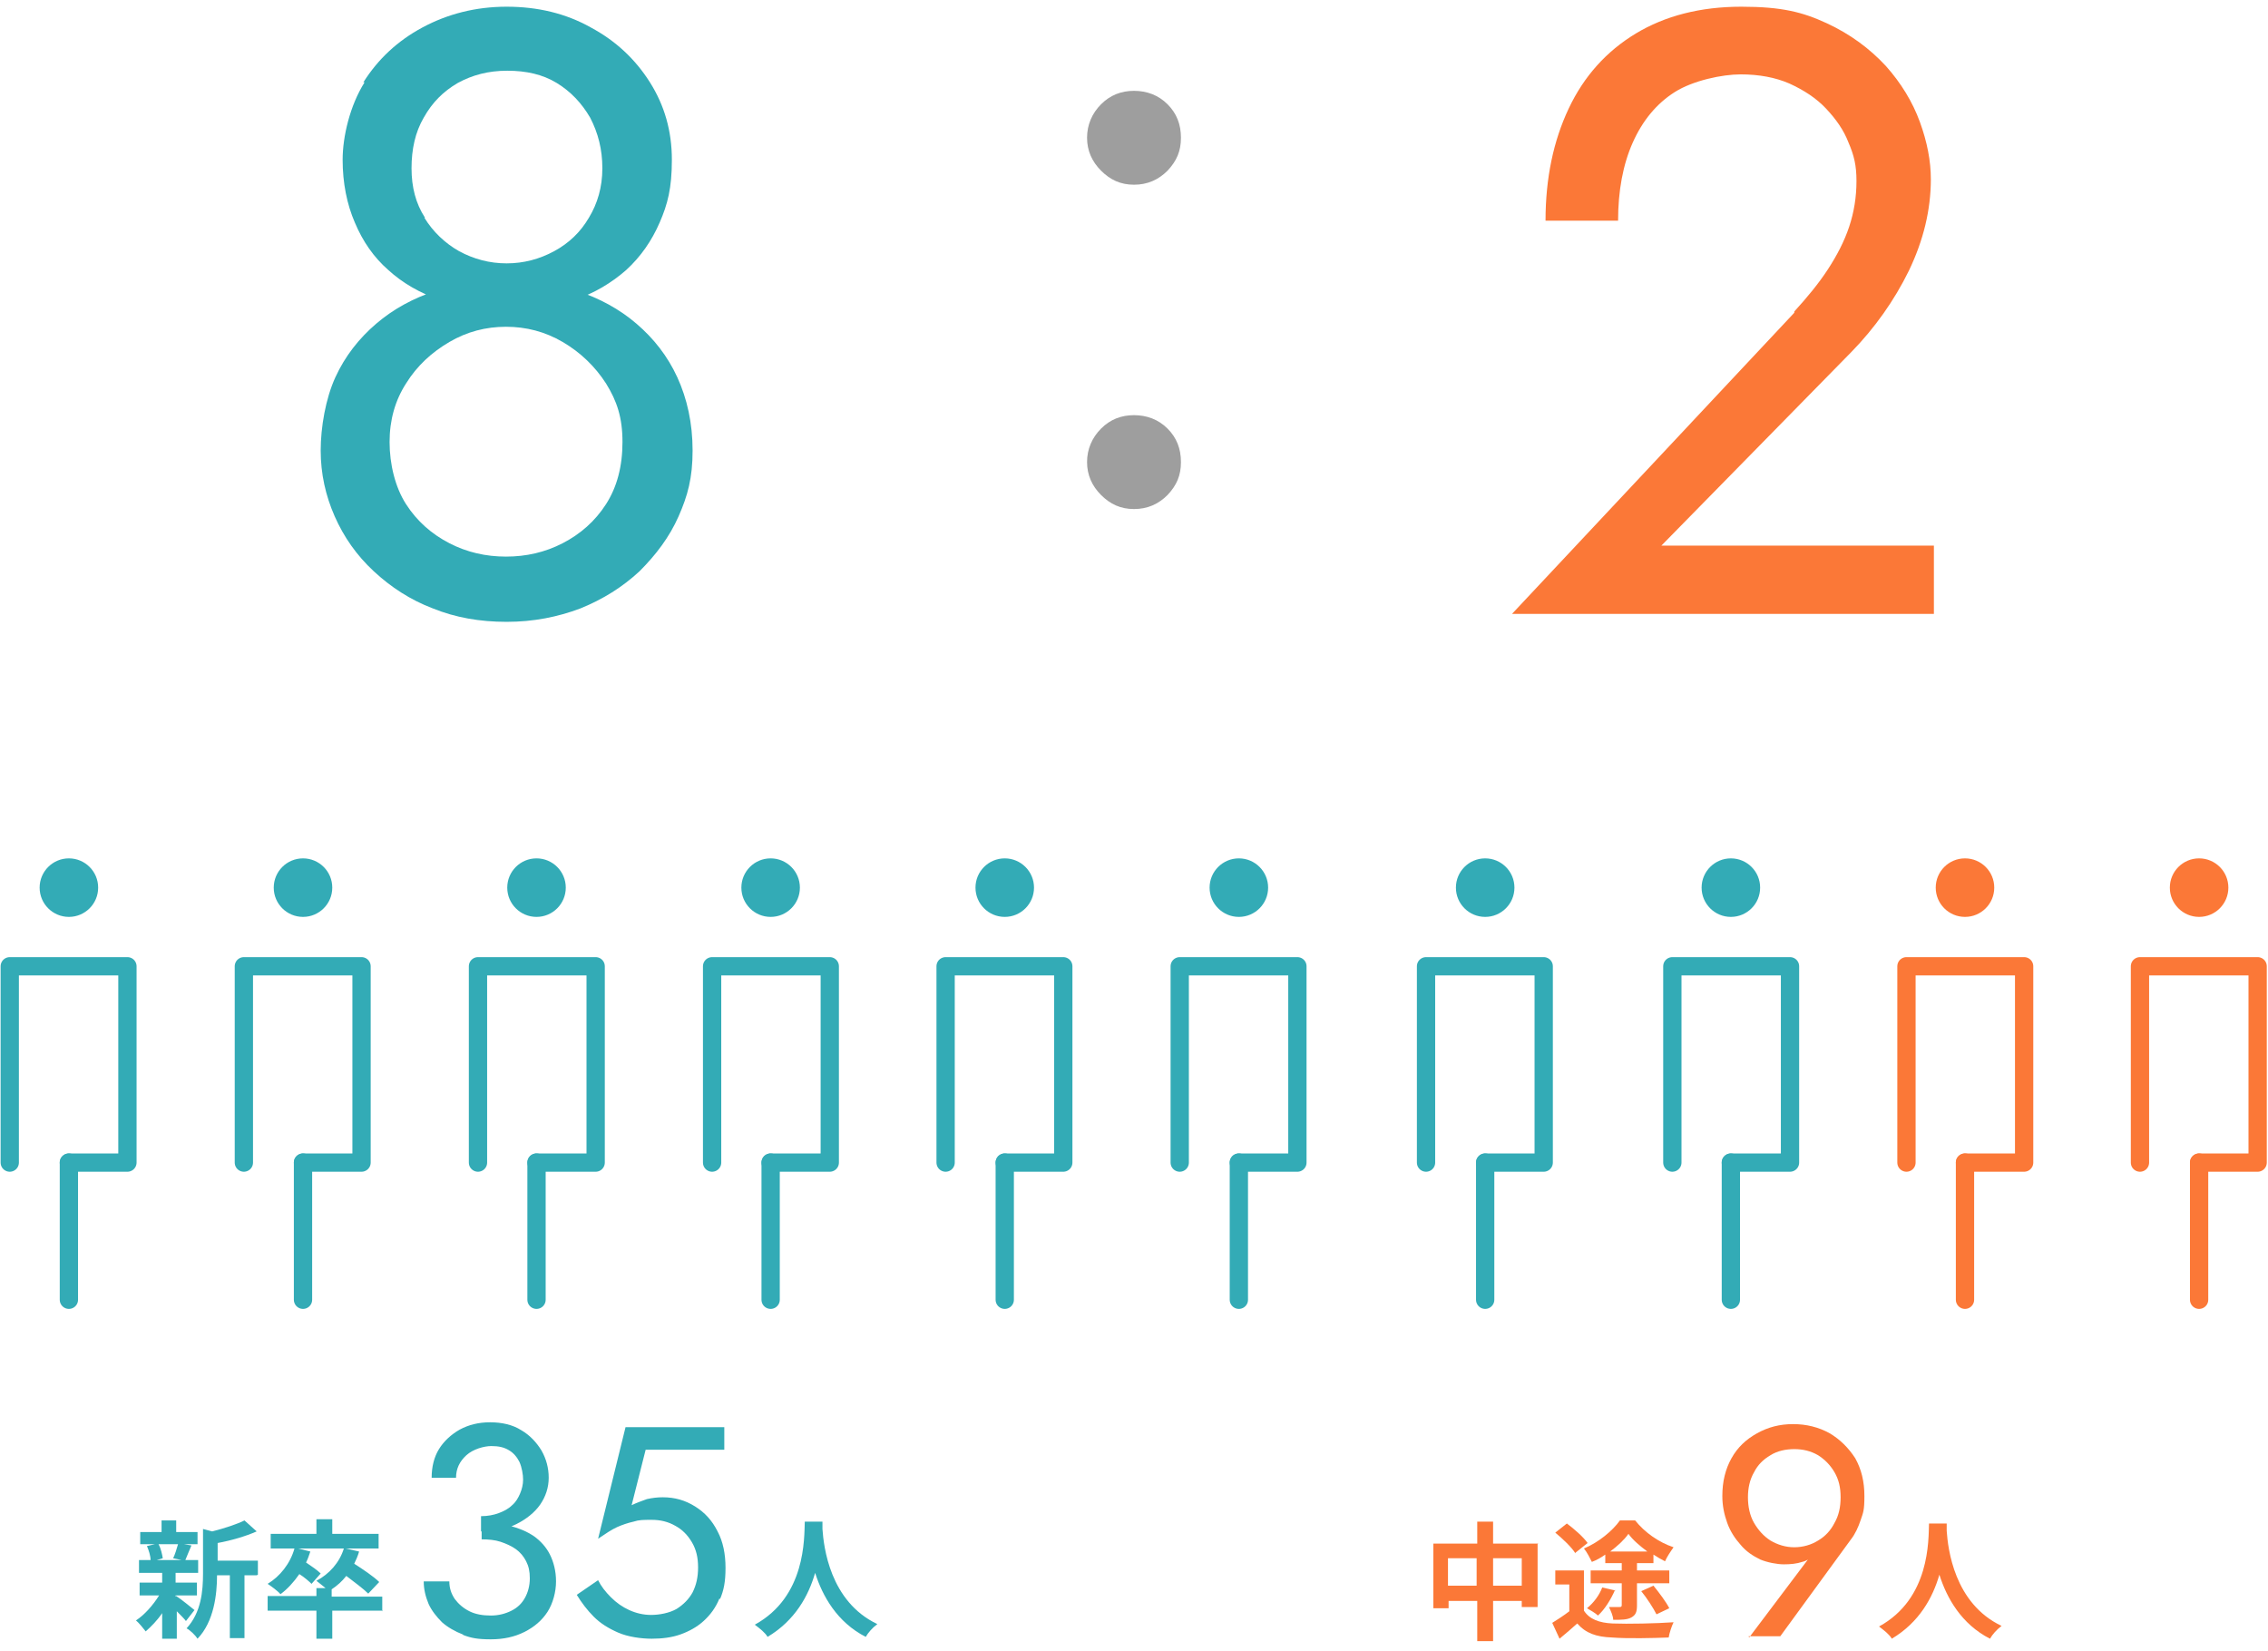 <?xml version="1.0" encoding="UTF-8"?>
<svg xmlns="http://www.w3.org/2000/svg" version="1.1" viewBox="0 0 372 270.8">
  <defs>
    <style>
      .cls-1 {
        fill: #33abb6;
      }

      .cls-2 {
        stroke: #33abb6;
      }

      .cls-2, .cls-3 {
        fill: none;
        stroke-linecap: round;
        stroke-linejoin: round;
        stroke-width: 3px;
      }

      .cls-4 {
        fill: #fb7837;
      }

      .cls-5 {
        fill: #9e9e9e;
      }

      .cls-3 {
        stroke: #fb7837;
      }
    </style>
  </defs>
  <!-- Generator: Adobe Illustrator 28.7.5, SVG Export Plug-In . SVG Version: 1.2.0 Build 176)  -->
  <g>
    <g id="_レイヤー_2" data-name="レイヤー_2">
      <path class="cls-1" d="M55,61.9c1.6-3.5,3.9-6.4,6.7-8.8,2.8-2.4,6.1-4.2,9.8-5.4,3.7-1.2,7.5-1.8,11.6-1.8s7.9.6,11.5,1.8c3.7,1.2,7,3,9.8,5.4,2.8,2.4,5.1,5.3,6.7,8.8,1.6,3.5,2.5,7.5,2.5,12s-.8,7.4-2.3,10.8c-1.5,3.4-3.7,6.3-6.4,9-2.8,2.6-6,4.6-9.7,6.1-3.7,1.4-7.7,2.2-12.1,2.2s-8.4-.7-12.1-2.2c-3.7-1.4-6.9-3.5-9.7-6.1-2.8-2.6-4.9-5.6-6.4-9-1.5-3.4-2.3-7-2.3-10.8s.8-8.5,2.4-12ZM59.6,13.5c2.4-3.8,5.6-6.8,9.7-9,4.1-2.2,8.7-3.4,13.8-3.4s9.7,1.1,13.8,3.4c4.1,2.2,7.3,5.2,9.7,9,2.4,3.8,3.6,8,3.6,12.7s-.7,7.3-2,10.3c-1.3,3-3.1,5.6-5.5,7.8-2.4,2.1-5.2,3.8-8.5,4.9-3.3,1.1-7,1.7-11,1.7s-7.7-.6-11-1.7c-3.3-1.1-6.2-2.8-8.5-4.9-2.4-2.1-4.2-4.7-5.5-7.8-1.3-3-2-6.5-2-10.3s1.2-8.9,3.6-12.7ZM66.6,82.7c1.8,2.8,4.2,4.9,7.1,6.4,2.9,1.5,6,2.2,9.3,2.2s6.4-.7,9.3-2.2c2.9-1.5,5.3-3.6,7.1-6.4,1.8-2.8,2.7-6.2,2.7-10.2s-.9-6.7-2.7-9.6c-1.8-2.8-4.2-5.1-7.1-6.8-2.9-1.7-6-2.5-9.3-2.5s-6.4.8-9.3,2.5-5.3,3.9-7.1,6.8c-1.8,2.8-2.7,6-2.7,9.6s.9,7.4,2.7,10.2ZM69.6,35.7c1.4,2.3,3.4,4.2,5.7,5.5,2.4,1.3,5,2,7.8,2s5.4-.7,7.8-2c2.4-1.3,4.3-3.1,5.7-5.5,1.4-2.3,2.2-5,2.2-8.1s-.7-5.8-2-8.3c-1.4-2.4-3.2-4.3-5.5-5.7-2.3-1.4-5-2-8.1-2s-5.7.7-8.1,2c-2.4,1.4-4.2,3.2-5.6,5.7-1.4,2.4-2,5.2-2,8.3s.7,5.8,2.2,8.1Z"/>
      <g>
        <g>
          <path class="cls-1" d="M75.9,268.1c-1.3-.5-2.5-1.2-3.4-2-.9-.9-1.7-1.9-2.2-3-.5-1.2-.8-2.4-.8-3.7h4.2c0,1.1.3,2,.9,2.9.6.8,1.4,1.5,2.4,2,1,.5,2.2.7,3.5.7s2.4-.3,3.4-.8c1-.5,1.7-1.2,2.2-2.1.5-.9.8-2,.8-3.2s-.2-2-.6-2.8c-.4-.8-1-1.5-1.7-2-.7-.5-1.6-.9-2.5-1.2-.9-.3-2-.4-3.1-.4v-2.7c1.7,0,3.2.2,4.7.5,1.5.4,2.7.9,3.9,1.7,1.1.8,2,1.8,2.6,3,.6,1.2,1,2.7,1,4.4s-.5,3.6-1.4,5c-.9,1.4-2.2,2.5-3.8,3.3-1.6.8-3.4,1.2-5.5,1.2s-3.2-.2-4.5-.7ZM78.9,248.7c1.1,0,2.1-.2,2.9-.5.8-.3,1.6-.7,2.2-1.3.6-.5,1-1.2,1.3-1.9.3-.7.5-1.5.5-2.3s-.2-2-.6-2.9c-.4-.8-1-1.5-1.7-1.9-.8-.5-1.7-.7-2.9-.7s-3,.5-4.1,1.5c-1.1,1-1.7,2.2-1.7,3.7h-4c0-1.8.4-3.4,1.2-4.7.8-1.3,2-2.4,3.4-3.2,1.5-.8,3.1-1.2,5-1.2s3.7.4,5.1,1.3c1.4.8,2.5,2,3.3,3.3.8,1.4,1.2,2.9,1.2,4.5s-.5,3.1-1.4,4.4c-.9,1.3-2.3,2.4-3.9,3.2s-3.6,1.2-5.8,1.2v-2.7Z"/>
          <path class="cls-1" d="M118,262.2c-.6,1.5-1.5,2.7-2.6,3.7-1.1,1-2.4,1.7-3.8,2.2-1.4.5-3,.7-4.7.7s-3.9-.3-5.5-1c-1.6-.7-2.9-1.5-4-2.6-1.1-1.1-2-2.3-2.8-3.6l3.5-2.4c.5,1,1.2,1.9,2.1,2.8.9.9,1.9,1.6,3,2.1,1.1.5,2.3.8,3.6.8s3-.3,4.2-1c1.1-.7,2-1.6,2.6-2.7.6-1.2.9-2.5.9-4.1s-.3-2.9-1-4.1c-.7-1.2-1.6-2.1-2.7-2.7-1.2-.7-2.5-1-3.9-1s-2.1,0-3,.3c-.9.2-1.8.5-2.7.9-.9.4-1.9,1.1-3.1,1.9l4.5-18.3h16.2v3.7h-12.9l-2.3,9.1c.8-.4,1.7-.7,2.5-1,.9-.2,1.7-.3,2.6-.3,2,0,3.7.5,5.3,1.5,1.6,1,2.8,2.3,3.7,4.1.9,1.7,1.3,3.7,1.3,6s-.3,3.7-.9,5.1Z"/>
        </g>
        <g>
          <path class="cls-1" d="M28.9,261.8c.8.5,2.5,1.9,3,2.3l-1.4,1.8c-.3-.4-.9-1-1.5-1.6v4.5h-2.4v-4.2c-.8,1.2-1.8,2.2-2.7,3-.4-.5-1.1-1.4-1.6-1.8,1.4-.9,2.8-2.5,3.8-4.1h-3.2v-2.1h3.7v-1.6h-3.8v-2.1h1.9c0-.7-.3-1.6-.6-2.3l1.3-.3h-2.4v-2h3.5v-1.9h2.4v1.9h3.5v2h-2.2l1.2.2c-.4.9-.7,1.7-1,2.4h2.1v2.1h-3.7v1.6h3.5v2.1h-3.5v.2ZM26,253.3c.4.7.6,1.7.7,2.3l-1,.3h4.1l-1.4-.3c.3-.6.6-1.6.8-2.3h-3.2ZM42.1,258.4h-2v10.3h-2.4v-10.3h-2.1c0,3.1-.5,7.6-3.2,10.4-.3-.5-1.2-1.4-1.8-1.7,2.4-2.6,2.7-6.1,2.7-9v-7.3l1.5.4c2-.5,4.1-1.2,5.3-1.8l2,1.8c-1.8.8-4.2,1.5-6.4,1.9v2.9h6.6v2.3Z"/>
          <path class="cls-1" d="M62.8,264.2h-8.3v4.6h-2.6v-4.6h-8v-2.4h8v-1.3h1.5c-.5-.4-1.1-.9-1.5-1.2,2.1-1.1,3.8-3,4.5-5.3h-7.5l2,.5c-.2.6-.4,1.2-.7,1.8.9.6,1.9,1.3,2.4,1.8l-1.5,1.7c-.4-.4-1.2-1.1-2-1.6-.9,1.3-2,2.5-3.1,3.3-.4-.5-1.5-1.3-2.1-1.7,2-1.2,3.7-3.3,4.4-5.8h-3.9v-2.4h7.5v-2.4h2.6v2.4h7.6v2.4h-5.4l2.2.5c-.2.7-.5,1.4-.8,2,1.4.9,3.2,2.1,4.1,3l-1.8,1.9c-.8-.8-2.3-1.9-3.6-2.9-.7.9-1.5,1.6-2.4,2.2v1.2h8.3v2.4Z"/>
        </g>
        <path class="cls-1" d="M134.9,249.6c0,.3,0,.8,0,1.2.2,2.9,1.2,11.9,9,15.6-.8.6-1.5,1.4-1.9,2.1-4.7-2.4-7.1-6.7-8.3-10.5-1.1,3.8-3.3,7.8-7.8,10.5-.4-.7-1.3-1.4-2.1-2,8.4-4.6,8.1-14.2,8.2-16.9h2.9Z"/>
      </g>
      <g>
        <path class="cls-4" d="M319.3,249.9c0,.3,0,.8,0,1.2.2,2.9,1.2,11.9,9,15.6-.8.6-1.5,1.4-1.9,2.1-4.7-2.4-7.1-6.7-8.3-10.5-1.1,3.8-3.3,7.8-7.8,10.5-.4-.7-1.3-1.4-2.1-2,8.4-4.6,8.1-14.2,8.2-16.9h2.9Z"/>
        <g>
          <path class="cls-4" d="M252.2,253.1v10.5h-2.6v-1h-4.7v6.6h-2.6v-6.6h-4.7v1.2h-2.5v-10.6h7.2v-3.6h2.6v3.6h7.4ZM242.2,260.1v-4.5h-4.7v4.5h4.7ZM249.6,260.1v-4.5h-4.7v4.5h4.7Z"/>
          <path class="cls-4" d="M259.8,264.2c.9,1.4,2.5,2,4.7,2.1,2.5.1,7.2,0,10-.2-.3.6-.7,1.8-.8,2.5-2.5.1-6.8.2-9.3,0-2.6-.1-4.3-.7-5.7-2.3-.9.8-1.8,1.6-2.9,2.5l-1.2-2.6c.8-.5,1.9-1.2,2.8-1.9v-4.4h-2.3v-2.3h4.7v6.6ZM258.4,254.8c-.6-1-2.1-2.4-3.3-3.4l1.9-1.5c1.2.9,2.7,2.2,3.4,3.2l-2,1.6ZM263.3,255c-.7.5-1.4.9-2.2,1.2-.3-.6-.8-1.6-1.3-2.2,2.4-1,4.7-2.9,5.9-4.6h2.5c1.6,2,3.9,3.6,6.3,4.4-.5.7-1.1,1.6-1.4,2.3-.6-.3-1.3-.7-1.9-1.1v1.4h-2.7v1.2h5.3v2.1h-5.3v3.6c0,1.1-.2,1.6-.9,2s-1.7.4-3,.4c0-.6-.4-1.5-.7-2.1.7,0,1.5,0,1.7,0s.4,0,.4-.3v-3.6h-5.1v-2.1h5.1v-1.2h-2.7v-1.5ZM264.9,260.8c-.7,1.6-1.7,3.2-2.8,4.2-.4-.4-1.3-.9-1.8-1.2,1.1-.9,2-2.1,2.5-3.4l2.2.5ZM270.2,254.5c-1.2-.9-2.4-1.9-3.1-2.9-.7,1-1.8,2-3,2.9h6.1ZM271.2,260.1c.9,1.1,2.1,2.7,2.6,3.7l-2.1,1c-.5-1-1.6-2.7-2.5-3.8l2-.9Z"/>
        </g>
        <path class="cls-4" d="M286.9,268.6l10.7-14.2.3.2c-.7.8-1.4,1.4-2.3,1.6-.9.3-1.9.4-3,.4s-2.7-.3-3.9-.8c-1.2-.6-2.3-1.3-3.2-2.4-.9-1-1.7-2.2-2.2-3.6-.5-1.4-.8-2.8-.8-4.4,0-2.4.5-4.4,1.5-6.2,1-1.8,2.4-3.1,4.2-4.1,1.8-1,3.7-1.5,5.9-1.5s4.2.5,6,1.5c1.7,1,3.1,2.4,4.2,4.1,1,1.8,1.5,3.8,1.5,6.2s-.2,2.7-.6,3.9c-.4,1.2-.9,2.3-1.6,3.2l-11.6,15.9h-5.2ZM300.9,241.5c-.7-1.2-1.6-2.1-2.7-2.8-1.2-.7-2.5-1-3.9-1s-2.8.3-3.9,1c-1.2.7-2.1,1.6-2.7,2.8-.7,1.2-1,2.6-1,4.1s.3,3,1,4.2c.7,1.2,1.6,2.2,2.7,2.9,1.2.7,2.5,1.1,3.9,1.1s2.8-.4,3.9-1.1c1.2-.7,2.1-1.7,2.7-2.9.7-1.2,1-2.6,1-4.2s-.3-2.9-1-4.1Z"/>
      </g>
      <path class="cls-4" d="M294.3,51.1c2.1-2.3,4-4.6,5.5-6.9,1.5-2.3,2.7-4.6,3.5-7,.8-2.4,1.2-4.9,1.2-7.5s-.4-4.2-1.3-6.3c-.8-2.1-2.1-3.9-3.7-5.6-1.6-1.7-3.6-3-6-4.1-2.3-1-5-1.5-8-1.5s-7.8,1-10.8,2.9c-3,1.9-5.3,4.7-6.9,8.3-1.6,3.6-2.4,7.9-2.4,12.8h-11.9c0-7,1.3-13.1,3.8-18.4,2.5-5.3,6.2-9.4,11-12.3,4.8-2.9,10.6-4.4,17.3-4.4s10.1.9,14,2.7,7.1,4.2,9.7,7c2.5,2.8,4.4,5.9,5.6,9.2,1.2,3.3,1.8,6.4,1.8,9.4,0,5-1.2,10-3.6,15-2.4,4.9-5.6,9.4-9.4,13.3l-31.2,31.8h44.7v11.2h-69.2l46.3-49.4Z"/>
      <path class="cls-5" d="M180.6,17.1c1.5-1.5,3.3-2.2,5.4-2.2s4,.7,5.5,2.2c1.5,1.5,2.2,3.3,2.2,5.5s-.7,3.8-2.2,5.4c-1.5,1.5-3.3,2.3-5.5,2.3s-3.9-.8-5.4-2.3-2.3-3.3-2.3-5.4.8-4,2.3-5.5ZM180.6,70.3c1.5-1.5,3.3-2.2,5.4-2.2s4,.7,5.5,2.2c1.5,1.5,2.2,3.3,2.2,5.5s-.7,3.8-2.2,5.4c-1.5,1.5-3.3,2.3-5.5,2.3s-3.9-.8-5.4-2.3-2.3-3.3-2.3-5.4.8-4,2.3-5.5Z"/>
      <g>
        <line class="cls-2" x1="11.3" y1="190.7" x2="11.3" y2="213.2"/>
        <polyline class="cls-2" points="1.6 190.7 1.6 158.5 20.9 158.5 20.9 190.7 11.3 190.7"/>
        <circle class="cls-1" cx="11.3" cy="145.6" r="4.8"/>
        <line class="cls-2" x1="49.7" y1="190.7" x2="49.7" y2="213.2"/>
        <polyline class="cls-2" points="40 190.7 40 158.5 59.3 158.5 59.3 190.7 49.7 190.7"/>
        <circle class="cls-1" cx="49.7" cy="145.6" r="4.8"/>
        <line class="cls-2" x1="88" y1="190.7" x2="88" y2="213.2"/>
        <polyline class="cls-2" points="78.4 190.7 78.4 158.5 97.7 158.5 97.7 190.7 88 190.7"/>
        <circle class="cls-1" cx="88" cy="145.6" r="4.8"/>
        <line class="cls-2" x1="126.4" y1="190.7" x2="126.4" y2="213.2"/>
        <polyline class="cls-2" points="116.8 190.7 116.8 158.5 136.1 158.5 136.1 190.7 126.4 190.7"/>
        <circle class="cls-1" cx="126.4" cy="145.6" r="4.8"/>
        <line class="cls-2" x1="164.8" y1="190.7" x2="164.8" y2="213.2"/>
        <polyline class="cls-2" points="155.1 190.7 155.1 158.5 174.4 158.5 174.4 190.7 164.8 190.7"/>
        <circle class="cls-1" cx="164.8" cy="145.6" r="4.8"/>
        <line class="cls-2" x1="203.2" y1="190.7" x2="203.2" y2="213.2"/>
        <polyline class="cls-2" points="193.5 190.7 193.5 158.5 212.8 158.5 212.8 190.7 203.2 190.7"/>
        <circle class="cls-1" cx="203.2" cy="145.6" r="4.8"/>
        <line class="cls-2" x1="243.6" y1="190.7" x2="243.6" y2="213.2"/>
        <polyline class="cls-2" points="233.9 190.7 233.9 158.5 253.2 158.5 253.2 190.7 243.6 190.7"/>
        <circle class="cls-1" cx="243.6" cy="145.6" r="4.8"/>
        <line class="cls-3" x1="322.3" y1="190.7" x2="322.3" y2="213.2"/>
        <polyline class="cls-3" points="312.7 190.7 312.7 158.5 332 158.5 332 190.7 322.3 190.7"/>
        <circle class="cls-4" cx="322.3" cy="145.6" r="4.8"/>
        <line class="cls-3" x1="360.7" y1="190.7" x2="360.7" y2="213.2"/>
        <polyline class="cls-3" points="351 190.7 351 158.5 370.3 158.5 370.3 190.7 360.7 190.7"/>
        <circle class="cls-4" cx="360.7" cy="145.6" r="4.8"/>
        <line class="cls-2" x1="283.9" y1="190.7" x2="283.9" y2="213.2"/>
        <polyline class="cls-2" points="274.3 190.7 274.3 158.5 293.6 158.5 293.6 190.7 283.9 190.7"/>
        <circle class="cls-1" cx="283.9" cy="145.6" r="4.8"/>
      </g>
    </g>
  </g>
</svg>